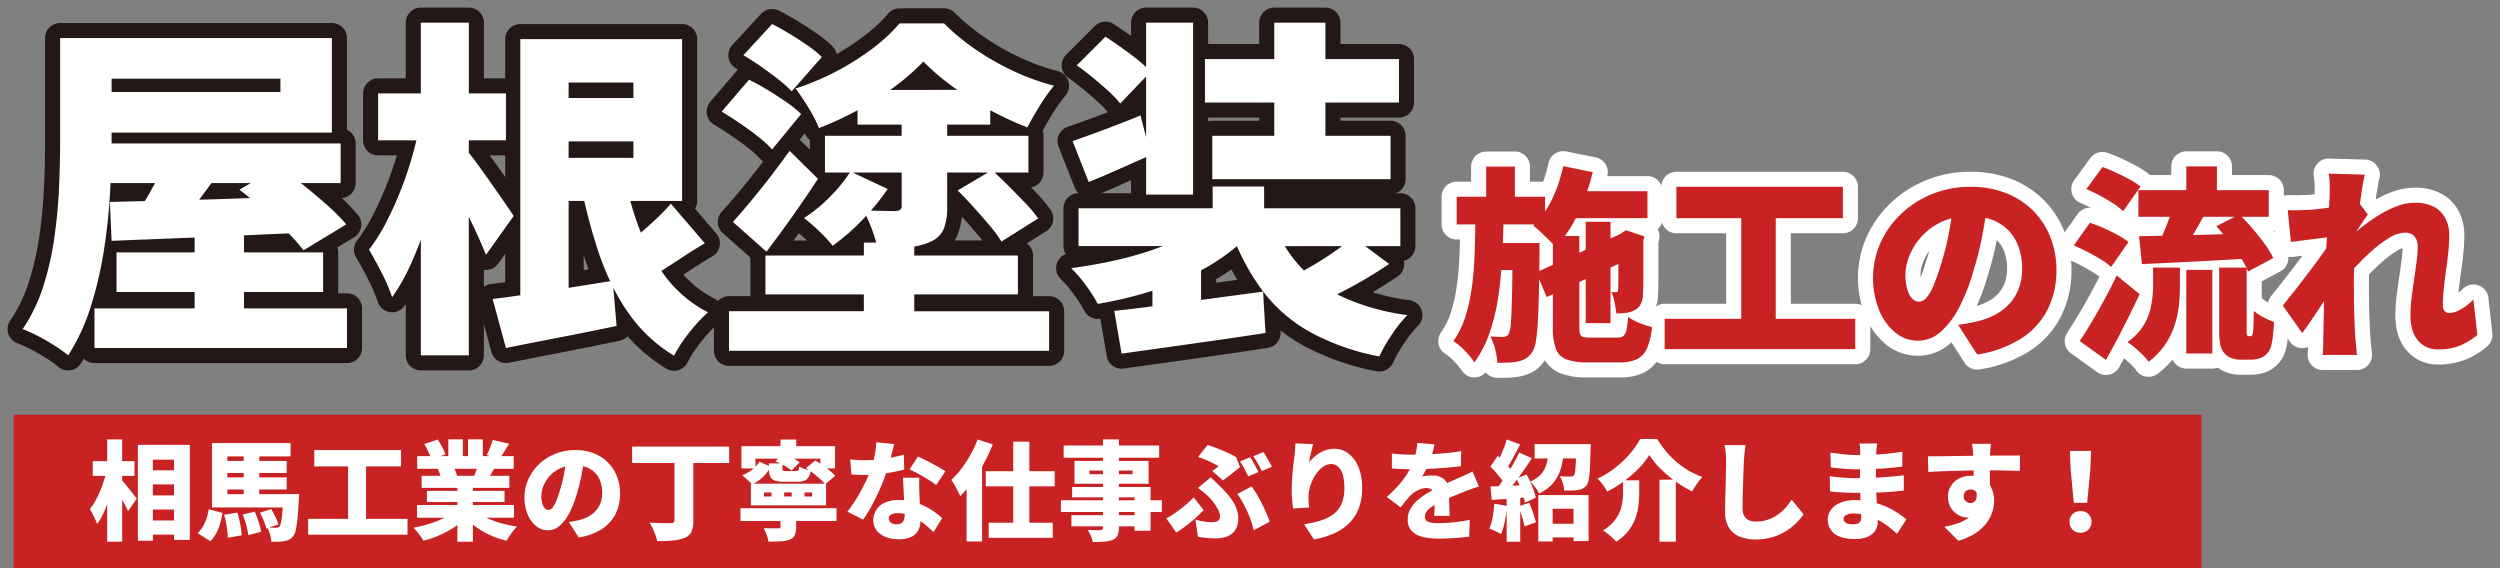 <?xml version="1.0" encoding="UTF-8"?> <svg xmlns="http://www.w3.org/2000/svg" xmlns:xlink="http://www.w3.org/1999/xlink" id="グループ_526" data-name="グループ 526" width="829.687" height="188.604" viewBox="0 0 829.687 188.604"><rect x="0" y="0" width="829.687" height="188.604" fill="#808080" stroke="none"/><defs><clipPath id="clip-path"><rect id="長方形_417" data-name="長方形 417" width="829.687" height="188.604" fill="none"></rect></clipPath></defs><rect id="長方形_414" data-name="長方形 414" width="726.144" height="50.949" transform="translate(4.5 137.655)" fill="#c82222"></rect><g id="グループ_525" data-name="グループ 525"><g id="グループ_524" data-name="グループ 524" clip-path="url(#clip-path)"><path id="パス_8974" data-name="パス 8974" d="M78.452,92.66h26.266V79.528H78.452V73.866q7.44-.336,14.826-.647A58.751,58.751,0,0,1,98.21,78.83l14.181-8.6a64.1,64.1,0,0,0-6.276-6.335q-3.839-3.423-8.077-6.8c-.251-.2-.493-.387-.742-.582h13.234V43.383H34.515c0-.191,0-.394,0-.582V39.78h73.1V8.4H17.434V42.8q0,6.86-.348,14.936t-1.51,16.5a99.049,99.049,0,0,1-3.662,16.331A55.116,55.116,0,0,1,5,104.98a45.268,45.268,0,0,1,5.114,2.324q2.9,1.51,5.636,3.254a39.567,39.567,0,0,1,4.36,3.138,67.138,67.138,0,0,0,7.5-16.213,126.606,126.606,0,0,0,4.36-18.712q1.51-9.7,2.032-19c.063-1.109.113-2.18.164-3.254H48.938q-1.054,1.963-2.157,3.893c-.414.721-.824,1.411-1.235,2.085-4.176.1-8.07.2-11.607.3l.581,12.9q8.368-.348,18.828-.755c2.849-.11,5.765-.229,8.717-.354v4.945H36.148V92.66H62.064v5.463H28.826v13.134h83.8V98.123H78.452ZM90.539,26.3H34.52V21.88H90.539ZM80.722,56.515l-3.781,2.208c1.152.873,2.326,1.8,3.517,2.78-1.811.06-3.617.12-5.435.184q-5.86.205-11.44.364,2.029-2.728,4.06-5.536Z" transform="translate(2.522 4.237)" fill="none" stroke="#231815" stroke-linecap="round" stroke-linejoin="round" stroke-width="10"></path><path id="パス_8975" data-name="パス 8975" d="M126.556,64.913q-2.033-2.963-4.533-6.508t-4.707-6.567c-1.184-1.623-2.106-2.822-2.789-3.641V44.051h12.32V28.476h-12.32V5H98.606V28.476H84.425V44.051h12.7c-.495,2.057-1.035,4.142-1.658,6.276Q93.838,55.9,91.631,61.369T86.867,71.713a56.887,56.887,0,0,1-5.463,8.6q1.859,3.139,4.185,7.671a55.965,55.965,0,0,1,3.486,8.134,64.571,64.571,0,0,0,6.1-10.749c1.208-2.639,2.345-5.426,3.429-8.332v38.373h15.921V69.464c.993,2,1.951,3.991,2.848,5.967q1.683,3.723,2.848,6.625l9.182-12.9Q128.59,67.879,126.556,64.913Z" transform="translate(41.062 2.523)" fill="none" stroke="#231815" stroke-linecap="round" stroke-linejoin="round" stroke-width="10"></path><path id="パス_8976" data-name="パス 8976" d="M166.785,88.418c-.737-.919-1.429-1.884-2.114-2.857,2.156-1.371,4.384-2.813,6.7-4.349q3.778-2.5,7.73-4.823L167.833,63.257a76.46,76.46,0,0,1-5.578,5.694c-1.444,1.34-2.911,2.633-4.388,3.9-.009-.024-.021-.045-.03-.069a105.293,105.293,0,0,1-3.475-10.459h17.19V8.631H117.856V93.652c-3.331.477-6.4.885-9.182,1.217l4.417,16.27q8.133-1.629,17.724-3.486t19-3.836l-1.079-12.655a69.692,69.692,0,0,0,5.2,8.646A50.189,50.189,0,0,0,168.878,113.7a40.059,40.059,0,0,1,3.08-5.055,59.332,59.332,0,0,1,4.125-5.231,46.274,46.274,0,0,1,4.068-4.125A40.968,40.968,0,0,1,166.785,88.418Zm-32.891-45.85h21.5V48.03h-21.5Zm21.5-14.411h-21.5V23.043h21.5Zm-21.5,63.014V62.327h5.195A174.9,174.9,0,0,0,144.18,80.4a84,84,0,0,0,3.51,8.563Q140.753,90.078,133.894,91.171Z" transform="translate(54.818 4.354)" fill="none" stroke="#231815" stroke-linecap="round" stroke-linejoin="round" stroke-width="10"></path><path id="パス_8977" data-name="パス 8977" d="M171.46,36.594a35.1,35.1,0,0,1,4.476,4.127l9.646-11.739A35.851,35.851,0,0,0,180.7,25.03q-3.024-2.09-6.275-4.068t-6.161-3.37L159.2,28.168q2.9,1.744,6.159,3.952T171.46,36.594Z" transform="translate(80.304 8.874)" fill="none" stroke="#231815" stroke-linecap="round" stroke-linejoin="round" stroke-width="10"></path><path id="パス_8978" data-name="パス 8978" d="M175.668,23.731a39.219,39.219,0,0,1,4.358,3.893l10-11.39a33.692,33.692,0,0,0-4.592-3.719q-2.846-1.975-5.985-3.893t-5.927-3.313l-9.531,10.344q2.791,1.629,5.87,3.778T175.668,23.731Z" transform="translate(82.72 2.678)" fill="none" stroke="#231815" stroke-linecap="round" stroke-linejoin="round" stroke-width="10"></path><path id="パス_8979" data-name="パス 8979" d="M167.424,50.243q-3.2,3.834-5.753,6.624l11.157,9.88q4.416-5.809,8.775-11.971t8.309-12.2l-9.415-9.3q-3.137,4.419-6.508,8.775T167.424,50.243Z" transform="translate(81.551 16.785)" fill="none" stroke="#231815" stroke-linecap="round" stroke-linejoin="round" stroke-width="10"></path><path id="パス_8980" data-name="パス 8980" d="M247.523,38.743V33.978a105.436,105.436,0,0,0,12.32,5.694q1.744-3.369,4.125-7.206a58.75,58.75,0,0,1,4.707-6.624,77.329,77.329,0,0,1-13.248-4.765,89.2,89.2,0,0,1-12.437-7.032A73.448,73.448,0,0,1,232.18,5.155h-14.76a54.646,54.646,0,0,1-9.007,8.368,85.407,85.407,0,0,1-12.088,7.612A85.786,85.786,0,0,1,182.9,26.772a70.016,70.016,0,0,1,4.3,6.392,47.189,47.189,0,0,1,3.486,6.74,110.668,110.668,0,0,0,12.785-5.917v4.755h14.646v3.72H192.665v12.2h8.249a50.56,50.56,0,0,1-6.564,8.019,49.073,49.073,0,0,1-8.658,7.09,57.048,57.048,0,0,1,5.114,4.415,46.54,46.54,0,0,1,4.417,4.765,70.735,70.735,0,0,0,9.646-8.366c.51-.522.993-1.055,1.483-1.584.618,1.294,1.228,2.723,1.828,4.315a47.067,47.067,0,0,1,1.479,4.59h-4.094v4.3H172.908v12.9h32.658v5.58H160.821v13.132H267.047V100.691H222.3v-5.58h34.4v-12.9H222.3v-3a19.657,19.657,0,0,0,5.231-1.528,8.294,8.294,0,0,0,4.531-4.242,19.633,19.633,0,0,0,1.163-7.5V54.666h13.5l-10.015,5.926q2.557,2.559,5.347,5.637t5.288,6.045a42.005,42.005,0,0,1,3.893,5.288l12.2-7.671a44.539,44.539,0,0,0-4.3-5.114q-2.674-2.789-5.578-5.7c-1.619-1.617-3.137-3.068-4.591-4.415h11.217v-12.2H233.228v-3.72Zm-29.4,26.964a1.5,1.5,0,0,1-.466,1.277,3.116,3.116,0,0,1-1.51.466c-.7,0-2.148-.02-4.358-.059-1.336-.024-2.625-.056-3.89-.093a75.476,75.476,0,0,0,5.577-7.17l-11.583-5.463h16.231ZM215.91,26.074a73.829,73.829,0,0,0,9.415-8.25,77.448,77.448,0,0,0,9.878,8.425c.46.337.936.657,1.4.987H214.3C214.836,26.85,215.384,26.468,215.91,26.074Z" transform="translate(81.122 2.6)" fill="none" stroke="#231815" stroke-linecap="round" stroke-linejoin="round" stroke-width="10"></path><path id="パス_8981" data-name="パス 8981" d="M288.822,42.54H268.25V56.951h59.157V42.54H305.79V31.5H330.2V17.087H305.79V5H288.822V17.087H265.808V31.5h23.013Z" transform="translate(134.081 2.522)" fill="none" stroke="#231815" stroke-linecap="round" stroke-linejoin="round" stroke-width="10"></path><path id="パス_8982" data-name="パス 8982" d="M259.155,35.8q-6.276,2.559-12.2,4.766t-10.343,3.719l5.345,13.6q4.881-1.975,10.227-4.36c3.033-1.351,5.967-2.652,8.832-3.921V62.066h15.575V5H261.013V19.746a56.594,56.594,0,0,0-5.345-4.4q-4.419-3.252-8.136-5.694L238,19.179q2.555,1.744,5.288,4.009t5.231,4.533a30.8,30.8,0,0,1,3.893,4.127l8.6-8.995V43.041Z" transform="translate(119.351 2.522)" fill="none" stroke="#231815" stroke-linecap="round" stroke-linejoin="round" stroke-width="10"></path><path id="パス_8983" data-name="パス 8983" d="M326.836,78q-1.162-.535-2.27-1.11c.584-.29,1.145-.558,1.747-.864q3.895-1.977,7.9-4.36t7.612-4.823l-7.955-5.926h11.674V48.361h-45.21V41.155H283.253v7.206H238.738V60.914h27.951c-1.279.5-2.585.988-3.951,1.452a114.485,114.485,0,0,1-12.726,3.487q-6.741,1.453-13.714,2.382a42.708,42.708,0,0,1,4.882,5.7,49.39,49.39,0,0,1,3.951,6.159,134.394,134.394,0,0,0,14.646-3.311q1.765-.505,3.486-1.059v5.187c-4.667.591-8.908,1.1-12.669,1.509l2.442,14.179q6.625-.934,14.528-2.035t16.445-2.324q8.541-1.221,16.794-2.5l-.814-13.713q-8.832,1.16-17.781,2.382l-2.791.378V68.961q2.965-1.6,5.7-3.4a65.284,65.284,0,0,0,6.192-4.641A74.033,74.033,0,0,0,299.64,75.5a50.644,50.644,0,0,0,15.748,13.829,78.112,78.112,0,0,0,23.186,8.2,48.855,48.855,0,0,1,4.127-7.206,43.564,43.564,0,0,1,5.171-6.51A75.9,75.9,0,0,1,326.836,78ZM323.7,62.715q-3.6,2.5-7.438,4.765c-.928.549-1.811,1.037-2.7,1.529-.468-.462-.927-.931-1.368-1.413a41.787,41.787,0,0,1-4.98-6.681h19C325.414,61.5,324.584,62.1,323.7,62.715Z" transform="translate(119.195 20.76)" fill="none" stroke="#231815" stroke-linecap="round" stroke-linejoin="round" stroke-width="10"></path><path id="パス_8984" data-name="パス 8984" d="M78.452,92.66h26.266V79.528H78.452V73.866q7.44-.336,14.826-.647A58.751,58.751,0,0,1,98.21,78.83l14.181-8.6a64.1,64.1,0,0,0-6.276-6.335q-3.839-3.423-8.077-6.8c-.251-.2-.493-.387-.742-.582h13.234V43.383H34.515c0-.191,0-.394,0-.582V39.78h73.1V8.4H17.434V42.8q0,6.86-.348,14.936t-1.51,16.5a99.049,99.049,0,0,1-3.662,16.331A55.116,55.116,0,0,1,5,104.98a45.268,45.268,0,0,1,5.114,2.324q2.9,1.51,5.636,3.254a39.567,39.567,0,0,1,4.36,3.138,67.138,67.138,0,0,0,7.5-16.213,126.606,126.606,0,0,0,4.36-18.712q1.51-9.7,2.032-19c.063-1.109.113-2.18.164-3.254H48.938q-1.054,1.963-2.157,3.893c-.414.721-.824,1.411-1.235,2.085-4.176.1-8.07.2-11.607.3l.581,12.9q8.368-.348,18.828-.755c2.849-.11,5.765-.229,8.717-.354v4.945H36.148V92.66H62.064v5.463H28.826v13.134h83.8V98.123H78.452ZM90.539,26.3H34.52V21.88H90.539ZM80.722,56.515l-3.781,2.208c1.152.873,2.326,1.8,3.517,2.78-1.811.06-3.617.12-5.435.184q-5.86.205-11.44.364,2.029-2.728,4.06-5.536Z" transform="translate(2.522 4.237)" fill="#fff"></path><path id="パス_8985" data-name="パス 8985" d="M126.556,64.913q-2.033-2.963-4.533-6.508t-4.707-6.567c-1.184-1.623-2.106-2.822-2.789-3.641V44.051h12.32V28.476h-12.32V5H98.606V28.476H84.425V44.051h12.7c-.495,2.057-1.035,4.142-1.658,6.276Q93.838,55.9,91.631,61.369T86.867,71.713a56.887,56.887,0,0,1-5.463,8.6q1.859,3.139,4.185,7.671a55.965,55.965,0,0,1,3.486,8.134,64.571,64.571,0,0,0,6.1-10.749c1.208-2.639,2.345-5.426,3.429-8.332v38.373h15.921V69.464c.993,2,1.951,3.991,2.848,5.967q1.683,3.723,2.848,6.625l9.182-12.9q-.815-1.275-2.848-4.241" transform="translate(41.062 2.523)" fill="#fff"></path><path id="パス_8986" data-name="パス 8986" d="M166.785,88.418c-.737-.919-1.429-1.884-2.114-2.857,2.156-1.371,4.384-2.813,6.7-4.349q3.778-2.5,7.73-4.823L167.833,63.257a76.46,76.46,0,0,1-5.578,5.694c-1.444,1.34-2.911,2.633-4.388,3.9-.009-.024-.021-.045-.03-.069a105.293,105.293,0,0,1-3.475-10.459h17.19V8.631H117.856V93.652c-3.331.477-6.4.885-9.182,1.217l4.417,16.27q8.133-1.629,17.724-3.486t19-3.836l-1.079-12.655a69.692,69.692,0,0,0,5.2,8.646A50.189,50.189,0,0,0,168.878,113.7a40.059,40.059,0,0,1,3.08-5.055,59.332,59.332,0,0,1,4.125-5.231,46.274,46.274,0,0,1,4.068-4.125,40.968,40.968,0,0,1-13.365-10.866m-32.891-45.85h21.5V48.03h-21.5Zm21.5-14.411h-21.5V23.043h21.5Zm-21.5,63.014V62.327h5.195A174.9,174.9,0,0,0,144.18,80.4a84,84,0,0,0,3.51,8.563q-6.937,1.117-13.8,2.21" transform="translate(54.818 4.354)" fill="#fff"></path><path id="パス_8987" data-name="パス 8987" d="M171.46,36.594a35.1,35.1,0,0,1,4.476,4.127l9.646-11.739A35.851,35.851,0,0,0,180.7,25.03q-3.024-2.09-6.275-4.068t-6.161-3.37L159.2,28.168q2.9,1.744,6.159,3.952t6.1,4.474" transform="translate(80.304 8.874)" fill="#fff"></path><path id="パス_8988" data-name="パス 8988" d="M175.668,23.731a39.219,39.219,0,0,1,4.358,3.893l10-11.39a33.692,33.692,0,0,0-4.592-3.719q-2.846-1.975-5.985-3.893t-5.927-3.313l-9.531,10.344q2.791,1.629,5.87,3.778t5.81,4.3" transform="translate(82.72 2.678)" fill="#fff"></path><path id="パス_8989" data-name="パス 8989" d="M167.424,50.243q-3.2,3.834-5.753,6.624l11.157,9.88q4.416-5.809,8.775-11.971t8.309-12.2l-9.415-9.3q-3.137,4.419-6.508,8.775t-6.565,8.193" transform="translate(81.551 16.785)" fill="#fff"></path><path id="パス_8990" data-name="パス 8990" d="M247.523,38.743V33.978a105.436,105.436,0,0,0,12.32,5.694q1.744-3.369,4.125-7.206a58.75,58.75,0,0,1,4.707-6.624,77.329,77.329,0,0,1-13.248-4.765,89.2,89.2,0,0,1-12.437-7.032A73.448,73.448,0,0,1,232.18,5.155h-14.76a54.646,54.646,0,0,1-9.007,8.368,85.407,85.407,0,0,1-12.088,7.612A85.786,85.786,0,0,1,182.9,26.772a70.016,70.016,0,0,1,4.3,6.392,47.189,47.189,0,0,1,3.486,6.74,110.668,110.668,0,0,0,12.785-5.917v4.755h14.646v3.72H192.665v12.2h8.249a50.56,50.56,0,0,1-6.564,8.019,49.073,49.073,0,0,1-8.658,7.09,57.048,57.048,0,0,1,5.114,4.415,46.54,46.54,0,0,1,4.417,4.765,70.735,70.735,0,0,0,9.646-8.366c.51-.522.993-1.055,1.483-1.584.618,1.294,1.228,2.723,1.828,4.315a47.067,47.067,0,0,1,1.479,4.59h-4.094v4.3H172.908v12.9h32.658v5.58H160.821v13.132H267.047V100.691H222.3v-5.58h34.4v-12.9H222.3v-3a19.657,19.657,0,0,0,5.231-1.528,8.294,8.294,0,0,0,4.531-4.242,19.633,19.633,0,0,0,1.163-7.5V54.666h13.5l-10.015,5.926q2.557,2.559,5.347,5.637t5.288,6.045a42.005,42.005,0,0,1,3.893,5.288l12.2-7.671a44.539,44.539,0,0,0-4.3-5.114q-2.674-2.789-5.578-5.7c-1.619-1.617-3.137-3.068-4.591-4.415h11.217v-12.2H233.228v-3.72Zm-29.4,26.964a1.5,1.5,0,0,1-.466,1.277,3.116,3.116,0,0,1-1.51.466c-.7,0-2.148-.02-4.358-.059-1.336-.024-2.625-.056-3.89-.093a75.476,75.476,0,0,0,5.577-7.17l-11.583-5.463h16.231ZM215.91,26.074a73.829,73.829,0,0,0,9.415-8.25,77.448,77.448,0,0,0,9.878,8.425c.46.337.936.657,1.4.987H214.3c.539-.385,1.086-.767,1.613-1.161" transform="translate(81.122 2.6)" fill="#fff"></path><path id="パス_8991" data-name="パス 8991" d="M288.822,42.54H268.25V56.951h59.157V42.54H305.79V31.5H330.2V17.087H305.79V5H288.822V17.087H265.808V31.5h23.013Z" transform="translate(134.081 2.522)" fill="#fff"></path><path id="パス_8992" data-name="パス 8992" d="M259.155,35.8q-6.276,2.559-12.2,4.766t-10.343,3.719l5.345,13.6q4.881-1.975,10.227-4.36c3.033-1.351,5.967-2.652,8.832-3.921V62.066h15.575V5H261.013V19.746a56.594,56.594,0,0,0-5.345-4.4q-4.419-3.252-8.136-5.694L238,19.179q2.555,1.744,5.288,4.009t5.231,4.533a30.8,30.8,0,0,1,3.893,4.127l8.6-8.995V43.041Z" transform="translate(119.351 2.522)" fill="#fff"></path><path id="パス_8993" data-name="パス 8993" d="M326.836,78q-1.162-.535-2.27-1.11c.584-.29,1.145-.558,1.747-.864q3.895-1.977,7.9-4.36t7.612-4.823l-7.955-5.926h11.674V48.361h-45.21V41.155H283.253v7.206H238.738V60.914h27.951c-1.279.5-2.585.988-3.951,1.452a114.485,114.485,0,0,1-12.726,3.487q-6.741,1.453-13.714,2.382a42.708,42.708,0,0,1,4.882,5.7,49.39,49.39,0,0,1,3.951,6.159,134.394,134.394,0,0,0,14.646-3.311q1.765-.505,3.486-1.059v5.187c-4.667.591-8.908,1.1-12.669,1.509l2.442,14.179q6.625-.934,14.528-2.035t16.445-2.324q8.541-1.221,16.794-2.5l-.814-13.713q-8.832,1.16-17.781,2.382l-2.791.378V68.961q2.965-1.6,5.7-3.4a65.284,65.284,0,0,0,6.192-4.641A74.033,74.033,0,0,0,299.64,75.5a50.644,50.644,0,0,0,15.748,13.829,78.112,78.112,0,0,0,23.186,8.2,48.855,48.855,0,0,1,4.127-7.206,43.564,43.564,0,0,1,5.171-6.51A75.9,75.9,0,0,1,326.836,78M323.7,62.715q-3.6,2.5-7.438,4.765c-.928.549-1.811,1.037-2.7,1.529-.468-.462-.927-.931-1.368-1.413a41.787,41.787,0,0,1-4.98-6.681h19c-.8.588-1.632,1.185-2.518,1.8" transform="translate(119.195 20.76)" fill="#fff"></path><path id="パス_8994" data-name="パス 8994" d="M378.594,86.7a30.306,30.306,0,0,1-.548,4.351,3.366,3.366,0,0,1-1.029,1.987,3.268,3.268,0,0,1-1.987.515h-8.978q-2.4,0-3.016-.548t-.617-2.81V75.1l2.124-.984V88.751h8.226V70.305l2.606-1.207v3.785q0,2.157-.036,3.323c-.024.779-.033,1.258-.033,1.44a1.178,1.178,0,0,1-.241.651.7.7,0,0,1-.513.172h-.721a5.071,5.071,0,0,1-.856-.069,13.446,13.446,0,0,1,1.131,3.394,30.7,30.7,0,0,1,.582,3.734,28.861,28.861,0,0,0,3.049-.17,8,8,0,0,0,2.913-.856,4.92,4.92,0,0,0,2.124-2.023,7.36,7.36,0,0,0,.755-3.256c.045-.548.08-1.337.1-2.363s.033-2.3.033-3.806V61.265l.343-1.3-6.1-2.055-1.507.96-.536.349-3.1,1.417V55.1h-8.226v9.3l-2.124.972V59.826h-4.79a43.107,43.107,0,0,0,3.615-5.894h23.794V44.953H365.024c.7-2.06,1.327-4.155,1.85-6.307l-9.8-1.987a49.038,49.038,0,0,1-3.77,11.1,32.958,32.958,0,0,1-2.263,3.951V46.8H341.033V36.8h-9.527V46.8h-9.8v9.185h6.183c-.047,2.943-.1,5.855-.185,8.7q-.171,5.962-.858,11.378a61.347,61.347,0,0,1-2.124,10.144,29.326,29.326,0,0,1-4.113,8.5,21.048,21.048,0,0,1,3.838,3.221,26.7,26.7,0,0,1,3.155,3.839,37.709,37.709,0,0,0,5.1-10.007,69.079,69.079,0,0,0,2.845-11.894c.427-2.815.728-5.75.97-8.738h3.695q-.057,5.123-.14,8.738-.14,5.93-.378,8.774a9.8,9.8,0,0,1-.721,3.6,2.135,2.135,0,0,1-.856.891,2.524,2.524,0,0,1-1.062.206q-.686,0-1.783-.035c-.731-.024-1.532-.08-2.4-.172a19.418,19.418,0,0,1,1.61,4.285,20.791,20.791,0,0,1,.719,4.489q2.126,0,3.907-.069a14.375,14.375,0,0,0,3.086-.411,8.421,8.421,0,0,0,2.6-1.029,7.311,7.311,0,0,0,2.124-2.261,9.275,9.275,0,0,0,1.029-3.119,50.523,50.523,0,0,0,.651-5.93q.239-3.769.378-9.491c.039-1.668.074-3.514.105-5.484l2.5,6,2.055-.952V90.191a20.354,20.354,0,0,0,.96,6.991,6.005,6.005,0,0,0,3.427,3.564,18.552,18.552,0,0,0,6.923,1.029h10.9a13.055,13.055,0,0,0,5.724-1.064A7.138,7.138,0,0,0,384.9,97.08a23.644,23.644,0,0,0,1.643-7.026,26.126,26.126,0,0,1-4.181-1.371A19.17,19.17,0,0,1,378.594,86.7ZM349.128,71.447c.023-1.789.045-3.65.062-5.658V62.156H337.037q.122-3.058.2-6.168h10.295c-.137.131-.262.283-.4.411a29.158,29.158,0,0,1,2.5,2.159q1.4,1.336,2.776,2.673c.465.454.874.874,1.234,1.262v6.889Z" transform="translate(161.723 18.492)" fill="none" stroke="#fff" stroke-linecap="round" stroke-linejoin="round" stroke-width="10"></path><path id="パス_8995" data-name="パス 8995" d="M404.092,51.634H426.37V41.214H371.122v10.42h21.524V85.012H367.215V95.09h63.266V85.012H404.092Z" transform="translate(185.233 20.789)" fill="none" stroke="#fff" stroke-linecap="round" stroke-linejoin="round" stroke-width="10"></path><path id="パス_8996" data-name="パス 8996" d="M466.341,49.166a26.086,26.086,0,0,0-8.978-5.861,31.709,31.709,0,0,0-11.823-2.091,33.525,33.525,0,0,0-12.75,2.4,32.514,32.514,0,0,0-10.281,6.58,30.7,30.7,0,0,0-6.856,9.631,28.94,28.94,0,0,0-.514,22.138,18.645,18.645,0,0,0,5.347,7.54,11.75,11.75,0,0,0,7.643,2.777,11.248,11.248,0,0,0,7.438-2.879,27.07,27.07,0,0,0,6.135-8.019,62.547,62.547,0,0,0,4.728-12,110.347,110.347,0,0,0,3.086-12.338q.528-2.846.978-5.529a17.426,17.426,0,0,1,2.243.662,14.7,14.7,0,0,1,5.449,3.565,15.207,15.207,0,0,1,3.358,5.551,21.594,21.594,0,0,1,1.131,7.2,18.1,18.1,0,0,1-1.028,6.2,15.668,15.668,0,0,1-2.947,5.038,17.36,17.36,0,0,1-4.593,3.7,23.911,23.911,0,0,1-5.962,2.332q-1.51.343-3.016.65t-3.7.582l6.308,9.872a37.8,37.8,0,0,0,14.734-5.383,24.754,24.754,0,0,0,8.706-9.663,28.779,28.779,0,0,0,2.88-12.989,29.335,29.335,0,0,0-1.989-10.865A25.855,25.855,0,0,0,466.341,49.166ZM435.668,67.192q-1.232,3.976-2.363,6.683a15.154,15.154,0,0,1-2.33,4.078,3.424,3.424,0,0,1-2.571,1.371,3.031,3.031,0,0,1-2.228-1.028,7.5,7.5,0,0,1-1.611-3.049,17.26,17.26,0,0,1-.617-4.969,16.973,16.973,0,0,1,1.337-6.239,21.31,21.31,0,0,1,4.011-6.34,20.635,20.635,0,0,1,6.681-4.867,18.752,18.752,0,0,1,3.2-1.115c-.244,1.638-.512,3.286-.835,4.954A89.229,89.229,0,0,1,435.668,67.192Z" transform="translate(208.422 20.789)" fill="none" stroke="#fff" stroke-linecap="round" stroke-linejoin="round" stroke-width="10"></path><path id="パス_8997" data-name="パス 8997" d="M469.161,48.939a20.487,20.487,0,0,1,3.292,2.57l5.757-8.156a21.6,21.6,0,0,0-3.564-2.365q-2.2-1.2-4.56-2.3T465.6,36.84l-5.347,7.334q2.126.894,4.491,2.16T469.161,48.939Z" transform="translate(232.162 18.583)" fill="none" stroke="#fff" stroke-linecap="round" stroke-linejoin="round" stroke-width="10"></path><path id="パス_8998" data-name="パス 8998" d="M478.67,67l-7.608-6.237q-1.92,4.044-4.113,8.086t-4.318,7.578q-2.126,3.529-3.839,6.134l8.7,6.237q1.988-3.5,3.872-7.095t3.737-7.334Q476.956,70.629,478.67,67Z" transform="translate(231.427 30.649)" fill="none" stroke="#fff" stroke-linecap="round" stroke-linejoin="round" stroke-width="10"></path><rect id="長方形_415" data-name="長方形 415" width="8.637" height="27.76" transform="translate(725.588 89.559)" fill="none" stroke="#fff" stroke-linecap="round" stroke-linejoin="round" stroke-width="10"></rect><path id="パス_8999" data-name="パス 8999" d="M510.047,84.685q-.068,2.193-.1,3.872t-.1,2.5c-.135,1.053-.272,1.623-.411,1.715a.443.443,0,0,1-.239.206.856.856,0,0,1-.308.068h-.618a.449.449,0,0,1-.274-.1.648.648,0,0,1-.206-.239,6.183,6.183,0,0,1-.137-1.783V70.474q.269.575.481,1.119l8.362-4.456a29.135,29.135,0,0,0-2.88-4.73q-1.85-2.534-4.042-5.106c-1.194-1.4-2.369-2.672-3.532-3.872h8.945V44.588h-17.2V36.7H487.634v7.885h-15.9v8.842h10.4c-.053.15-.092.292-.147.444q-.857,2.365-1.816,4.629c-.182.427-.364.82-.546,1.226q-4.227.09-7.68.144l.96,9.252q4.728-.205,10.42-.48t11.856-.615q5.418-.3,10.775-.6a28.254,28.254,0,0,1,1.608,2.864h-9.024v20.63a22.171,22.171,0,0,0,.445,5.314,6.211,6.211,0,0,0,1.405,2.639,5.684,5.684,0,0,0,2.365,1.507,8.388,8.388,0,0,0,2.707.48h3.7a9.389,9.389,0,0,0,2.124-.275,6.24,6.24,0,0,0,1.92-.754,5.78,5.78,0,0,0,2.535-3.358,22.5,22.5,0,0,0,.617-3.495q.275-2.331.345-4.662a22.775,22.775,0,0,1-3.564-1.577A16.333,16.333,0,0,1,510.047,84.685ZM494.693,59.358l-4.853.125q.65-1.124,1.324-2.318c.7-1.237,1.384-2.485,2.07-3.735h10.427l-6.088,3.152c.776.827,1.55,1.709,2.32,2.625C498.156,59.256,496.435,59.312,494.693,59.358Z" transform="translate(237.954 18.514)" fill="none" stroke="#fff" stroke-linecap="round" stroke-linejoin="round" stroke-width="10"></path><path id="パス_9000" data-name="パス 9000" d="M477.816,65.128a37.289,37.289,0,0,1-.549,6.1,20.316,20.316,0,0,1-2.33,6.511,19.2,19.2,0,0,1-5.619,6.031,21.38,21.38,0,0,1,2.466,1.85q1.372,1.167,2.606,2.4a15.331,15.331,0,0,1,1.918,2.263,24.356,24.356,0,0,0,5.553-5.757,25.616,25.616,0,0,0,3.119-6.41,33.01,33.01,0,0,0,1.405-6.546,57.731,57.731,0,0,0,.343-6.1V59.028h-8.911Z" transform="translate(236.736 29.775)" fill="none" stroke="#fff" stroke-linecap="round" stroke-linejoin="round" stroke-width="10"></path><path id="パス_9001" data-name="パス 9001" d="M466.519,61.343a20.753,20.753,0,0,1,3.358,2.467l5.759-8.294a23.885,23.885,0,0,0-3.668-2.365q-2.227-1.2-4.626-2.261a46.352,46.352,0,0,0-4.525-1.748l-5.347,7.539q2.193.894,4.56,2.124T466.519,61.343Z" transform="translate(230.76 24.789)" fill="none" stroke="#fff" stroke-linecap="round" stroke-linejoin="round" stroke-width="10"></path><path id="パス_9002" data-name="パス 9002" d="M566.844,80.111a18.735,18.735,0,0,1-4.284,3.29,8.164,8.164,0,0,1-3.734,1.164,1.963,1.963,0,0,1-1.542-.651,2.516,2.516,0,0,1-.584-1.748,55.908,55.908,0,0,1,.308-5.688q.309-3.015.755-6.066t.754-6.066a55.926,55.926,0,0,0,.308-5.69,12.026,12.026,0,0,0-1.2-5.381,8.984,8.984,0,0,0-3.734-3.872,13.093,13.093,0,0,0-6.513-1.438,16.757,16.757,0,0,0-5.792,1.1,33.479,33.479,0,0,0-5.894,2.879,56.849,56.849,0,0,0-5.484,3.8c-.739.581-1.426,1.145-2.1,1.7,0-.041.008-.078.012-.119.185-.278.369-.552.576-.867q.855-1.3,1.712-2.571t1.407-2.02l-2.645-3.508q.363-2.7.725-4.957.479-2.983.891-4.763L518.8,38.3a17.385,17.385,0,0,1,.341,3.394v3.323q0,.688-.1,2.5c-.036.624-.078,1.315-.126,2.06-.919.128-1.849.271-2.753.375q-2.365.273-4.146.412-2.128.068-3.633.1t-3.153-.036l1.029,10.557,3.426-.445q1.85-.239,3.736-.48t3.6-.445c.43-.051.821-.1,1.214-.141-.075,1.088-.155,2.18-.221,3.26-.009.144-.016.274-.026.415-.385.549-.779,1.109-1.208,1.709q-1.543,2.16-3.29,4.491t-3.529,4.659q-1.783,2.333-3.429,4.387t-2.947,3.7l6.443,9.117q1.234-1.647,2.845-4.011t3.325-4.935c.367-.552.722-1.08,1.08-1.614-.041,2.016-.081,3.94-.12,5.726q-.072,3.053-.137,6.41,0,.821-.036,2.57t-.17,3.119h11.378q-.138-1.3-.308-3.153c-.116-1.234-.194-2.147-.241-2.741q-.2-3.29-.309-6.547t-.135-6.305q-.036-3.051-.036-5.655c0-1.389.032-2.831.083-4.307a75.645,75.645,0,0,1,5.572-5.562,40.063,40.063,0,0,1,6-4.524,10.556,10.556,0,0,1,5.347-1.783,3.974,3.974,0,0,1,3.084,1.2,4.966,4.966,0,0,1,1.1,3.462,37.8,37.8,0,0,1-.378,5.038q-.377,2.776-.823,5.827t-.823,6.1a47.316,47.316,0,0,0-.376,5.792q0,5.416,2.5,8.363a8.249,8.249,0,0,0,6.613,2.946,18.6,18.6,0,0,0,7.745-1.438,21.762,21.762,0,0,0,5.347-3.359Z" transform="translate(254.018 19.319)" fill="none" stroke="#fff" stroke-linecap="round" stroke-linejoin="round" stroke-width="10"></path><path id="パス_9003" data-name="パス 9003" d="M378.594,86.7a30.306,30.306,0,0,1-.548,4.351,3.366,3.366,0,0,1-1.029,1.987,3.268,3.268,0,0,1-1.987.515h-8.978q-2.4,0-3.016-.548t-.617-2.81V75.1l2.124-.984V88.751h8.226V70.305l2.606-1.207v3.785q0,2.157-.036,3.323c-.024.779-.033,1.258-.033,1.44a1.178,1.178,0,0,1-.241.651.7.7,0,0,1-.513.172h-.721a5.071,5.071,0,0,1-.856-.069,13.446,13.446,0,0,1,1.131,3.394,30.7,30.7,0,0,1,.582,3.734,28.861,28.861,0,0,0,3.049-.17,8,8,0,0,0,2.913-.856,4.92,4.92,0,0,0,2.124-2.023,7.36,7.36,0,0,0,.755-3.256c.045-.548.08-1.337.1-2.363s.033-2.3.033-3.806V61.265l.343-1.3-6.1-2.055-1.507.96-.536.349-3.1,1.417V55.1h-8.226v9.3l-2.124.972V59.826h-4.79a43.107,43.107,0,0,0,3.615-5.894h23.794V44.953H365.024c.7-2.06,1.327-4.155,1.85-6.307l-9.8-1.987a49.038,49.038,0,0,1-3.77,11.1,32.958,32.958,0,0,1-2.263,3.951V46.8H341.033V36.8h-9.527V46.8h-9.8v9.185h6.183c-.047,2.943-.1,5.855-.185,8.7q-.171,5.962-.858,11.378a61.347,61.347,0,0,1-2.124,10.144,29.326,29.326,0,0,1-4.113,8.5,21.048,21.048,0,0,1,3.838,3.221,26.7,26.7,0,0,1,3.155,3.839,37.709,37.709,0,0,0,5.1-10.007,69.079,69.079,0,0,0,2.845-11.894c.427-2.815.728-5.75.97-8.738h3.695q-.057,5.123-.14,8.738-.14,5.93-.378,8.774a9.8,9.8,0,0,1-.721,3.6,2.135,2.135,0,0,1-.856.891,2.524,2.524,0,0,1-1.062.206q-.686,0-1.783-.035c-.731-.024-1.532-.08-2.4-.172a19.418,19.418,0,0,1,1.61,4.285,20.791,20.791,0,0,1,.719,4.489q2.126,0,3.907-.069a14.375,14.375,0,0,0,3.086-.411,8.421,8.421,0,0,0,2.6-1.029,7.311,7.311,0,0,0,2.124-2.261,9.275,9.275,0,0,0,1.029-3.119,50.523,50.523,0,0,0,.651-5.93q.239-3.769.378-9.491c.039-1.668.074-3.514.105-5.484l2.5,6,2.055-.952V90.191a20.354,20.354,0,0,0,.96,6.991,6.005,6.005,0,0,0,3.427,3.564,18.552,18.552,0,0,0,6.923,1.029h10.9a13.055,13.055,0,0,0,5.724-1.064A7.138,7.138,0,0,0,384.9,97.08a23.644,23.644,0,0,0,1.643-7.026,26.126,26.126,0,0,1-4.181-1.371,19.17,19.17,0,0,1-3.77-1.987M349.128,71.447c.023-1.789.045-3.65.062-5.658V62.156H337.037q.122-3.058.2-6.168h10.295c-.137.131-.262.283-.4.411a29.158,29.158,0,0,1,2.5,2.159q1.4,1.336,2.776,2.673c.465.454.874.874,1.234,1.262v6.889Z" transform="translate(161.723 18.492)" fill="#c82222"></path><path id="パス_9004" data-name="パス 9004" d="M404.092,51.634H426.37V41.214H371.122v10.42h21.524V85.012H367.215V95.09h63.266V85.012H404.092Z" transform="translate(185.233 20.789)" fill="#c82222"></path><path id="パス_9005" data-name="パス 9005" d="M466.341,49.166a26.086,26.086,0,0,0-8.978-5.861,31.709,31.709,0,0,0-11.823-2.091,33.525,33.525,0,0,0-12.75,2.4,32.514,32.514,0,0,0-10.281,6.58,30.7,30.7,0,0,0-6.856,9.631,28.94,28.94,0,0,0-.514,22.138,18.645,18.645,0,0,0,5.347,7.54,11.75,11.75,0,0,0,7.643,2.777,11.248,11.248,0,0,0,7.438-2.879,27.07,27.07,0,0,0,6.135-8.019,62.547,62.547,0,0,0,4.728-12,110.347,110.347,0,0,0,3.086-12.338q.528-2.846.978-5.529a17.426,17.426,0,0,1,2.243.662,14.7,14.7,0,0,1,5.449,3.565,15.207,15.207,0,0,1,3.358,5.551,21.594,21.594,0,0,1,1.131,7.2,18.1,18.1,0,0,1-1.028,6.2,15.668,15.668,0,0,1-2.947,5.038,17.36,17.36,0,0,1-4.593,3.7,23.911,23.911,0,0,1-5.962,2.332q-1.51.343-3.016.65t-3.7.582l6.308,9.872a37.8,37.8,0,0,0,14.734-5.383,24.754,24.754,0,0,0,8.706-9.663,28.779,28.779,0,0,0,2.88-12.989,29.335,29.335,0,0,0-1.989-10.865,25.855,25.855,0,0,0-5.723-8.807M435.668,67.192q-1.232,3.976-2.363,6.683a15.154,15.154,0,0,1-2.33,4.078,3.424,3.424,0,0,1-2.571,1.371,3.031,3.031,0,0,1-2.228-1.028,7.5,7.5,0,0,1-1.611-3.049,17.26,17.26,0,0,1-.617-4.969,16.973,16.973,0,0,1,1.337-6.239,21.31,21.31,0,0,1,4.011-6.34,20.635,20.635,0,0,1,6.681-4.867,18.752,18.752,0,0,1,3.2-1.115c-.244,1.638-.512,3.286-.835,4.954a89.229,89.229,0,0,1-2.673,10.52" transform="translate(208.422 20.789)" fill="#c82222"></path><path id="パス_9006" data-name="パス 9006" d="M469.161,48.939a20.487,20.487,0,0,1,3.292,2.57l5.757-8.156a21.6,21.6,0,0,0-3.564-2.365q-2.2-1.2-4.56-2.3T465.6,36.84l-5.347,7.334q2.126.894,4.491,2.16t4.42,2.6" transform="translate(232.162 18.583)" fill="#c82222"></path><path id="パス_9007" data-name="パス 9007" d="M478.67,67l-7.608-6.237q-1.92,4.044-4.113,8.086t-4.318,7.578q-2.126,3.529-3.839,6.134l8.7,6.237q1.988-3.5,3.872-7.095t3.737-7.334q1.851-3.737,3.564-7.369" transform="translate(231.427 30.649)" fill="#c82222"></path><rect id="長方形_416" data-name="長方形 416" width="8.637" height="27.76" transform="translate(725.588 89.559)" fill="#c82222"></rect><path id="パス_9008" data-name="パス 9008" d="M510.047,84.685q-.068,2.193-.1,3.872t-.1,2.5c-.135,1.053-.272,1.623-.411,1.715a.443.443,0,0,1-.239.206.856.856,0,0,1-.308.068h-.618a.449.449,0,0,1-.274-.1.648.648,0,0,1-.206-.239,6.183,6.183,0,0,1-.137-1.783V70.474q.269.575.481,1.119l8.362-4.456a29.135,29.135,0,0,0-2.88-4.73q-1.85-2.534-4.042-5.106c-1.194-1.4-2.369-2.672-3.532-3.872h8.945V44.588h-17.2V36.7H487.634v7.885h-15.9v8.842h10.4c-.053.15-.092.292-.147.444q-.857,2.365-1.816,4.629c-.182.427-.364.82-.546,1.226q-4.227.09-7.68.144l.96,9.252q4.728-.205,10.42-.48t11.856-.615q5.418-.3,10.775-.6a28.254,28.254,0,0,1,1.608,2.864h-9.024v20.63a22.171,22.171,0,0,0,.445,5.314,6.211,6.211,0,0,0,1.405,2.639,5.684,5.684,0,0,0,2.365,1.507,8.388,8.388,0,0,0,2.707.48h3.7a9.389,9.389,0,0,0,2.124-.275,6.24,6.24,0,0,0,1.92-.754,5.78,5.78,0,0,0,2.535-3.358,22.5,22.5,0,0,0,.617-3.495q.275-2.331.345-4.662a22.775,22.775,0,0,1-3.564-1.577,16.333,16.333,0,0,1-3.086-2.055M494.693,59.358l-4.853.125q.65-1.124,1.324-2.318c.7-1.237,1.384-2.485,2.07-3.735h10.427l-6.088,3.152c.776.827,1.55,1.709,2.32,2.625-1.736.05-3.457.105-5.2.152" transform="translate(237.954 18.514)" fill="#c82222"></path><path id="パス_9009" data-name="パス 9009" d="M477.816,65.128a37.289,37.289,0,0,1-.549,6.1,20.316,20.316,0,0,1-2.33,6.511,19.2,19.2,0,0,1-5.619,6.031,21.38,21.38,0,0,1,2.466,1.85q1.372,1.167,2.606,2.4a15.331,15.331,0,0,1,1.918,2.263,24.356,24.356,0,0,0,5.553-5.757,25.616,25.616,0,0,0,3.119-6.41,33.01,33.01,0,0,0,1.405-6.546,57.731,57.731,0,0,0,.343-6.1V59.028h-8.911Z" transform="translate(236.736 29.775)" fill="#c82222"></path><path id="パス_9010" data-name="パス 9010" d="M466.519,61.343a20.753,20.753,0,0,1,3.358,2.467l5.759-8.294a23.885,23.885,0,0,0-3.668-2.365q-2.227-1.2-4.626-2.261a46.352,46.352,0,0,0-4.525-1.748l-5.347,7.539q2.193.894,4.56,2.124t4.489,2.538" transform="translate(230.76 24.789)" fill="#c82222"></path><path id="パス_9011" data-name="パス 9011" d="M566.844,80.111a18.735,18.735,0,0,1-4.284,3.29,8.164,8.164,0,0,1-3.734,1.164,1.963,1.963,0,0,1-1.542-.651,2.516,2.516,0,0,1-.584-1.748,55.908,55.908,0,0,1,.308-5.688q.309-3.015.755-6.066t.754-6.066a55.926,55.926,0,0,0,.308-5.69,12.026,12.026,0,0,0-1.2-5.381,8.984,8.984,0,0,0-3.734-3.872,13.093,13.093,0,0,0-6.513-1.438,16.757,16.757,0,0,0-5.792,1.1,33.479,33.479,0,0,0-5.894,2.879,56.849,56.849,0,0,0-5.484,3.8c-.739.581-1.426,1.145-2.1,1.7,0-.041.008-.078.012-.119.185-.278.369-.552.576-.867q.855-1.3,1.712-2.571t1.407-2.02l-2.645-3.508q.363-2.7.725-4.957.479-2.983.891-4.763L518.8,38.3a17.385,17.385,0,0,1,.341,3.394v3.323q0,.688-.1,2.5c-.036.624-.078,1.315-.126,2.06-.919.128-1.849.271-2.753.375q-2.365.273-4.146.412-2.128.068-3.633.1t-3.153-.036l1.029,10.557,3.426-.445q1.85-.239,3.736-.48t3.6-.445c.43-.051.821-.1,1.214-.141-.075,1.088-.155,2.18-.221,3.26-.009.144-.016.274-.026.415-.385.549-.779,1.109-1.208,1.709q-1.543,2.16-3.29,4.491t-3.529,4.659q-1.783,2.333-3.429,4.387t-2.947,3.7l6.443,9.117q1.234-1.647,2.845-4.011t3.325-4.935c.367-.552.722-1.08,1.08-1.614-.041,2.016-.081,3.94-.12,5.726q-.072,3.053-.137,6.41,0,.821-.036,2.57t-.17,3.119h11.378q-.138-1.3-.308-3.153c-.116-1.234-.194-2.147-.241-2.741q-.2-3.29-.309-6.547t-.135-6.305q-.036-3.051-.036-5.655c0-1.389.032-2.831.083-4.307a75.645,75.645,0,0,1,5.572-5.562,40.063,40.063,0,0,1,6-4.524,10.556,10.556,0,0,1,5.347-1.783,3.974,3.974,0,0,1,3.084,1.2,4.966,4.966,0,0,1,1.1,3.462,37.8,37.8,0,0,1-.378,5.038q-.377,2.776-.823,5.827t-.823,6.1a47.316,47.316,0,0,0-.376,5.792q0,5.416,2.5,8.363a8.249,8.249,0,0,0,6.613,2.946,18.6,18.6,0,0,0,7.745-1.438,21.762,21.762,0,0,0,5.347-3.359Z" transform="translate(254.018 19.319)" fill="#c82222"></path><path id="パス_9012" data-name="パス 9012" d="M25.288,107.546l3,1.071q-.429,2.18-1.02,4.485T25.9,117.6a43.509,43.509,0,0,1-1.7,4.112,18.31,18.31,0,0,1-1.983,3.305,17.612,17.612,0,0,0-1.071-2.52q-.715-1.413-1.322-2.413a18.682,18.682,0,0,0,1.769-2.643,33.239,33.239,0,0,0,1.554-3.182q.715-1.679,1.268-3.394a29.959,29.959,0,0,0,.876-3.323m-4.5-3.4H34.652v4.9H20.785Zm4.79-7.22h4.968v33.95H25.575ZM30.22,110.26a13.6,13.6,0,0,1,1.125,1.235c.49.582,1.006,1.22,1.556,1.911s1.055,1.328,1.518,1.912.793,1,.984,1.234l-2.895,4.181c-.263-.573-.585-1.226-.966-1.965s-.791-1.491-1.232-2.252-.87-1.483-1.288-2.162-.791-1.27-1.125-1.769Zm5.539-11.506H52.985v31.519H47.767V103.65H40.728v26.91H35.759Zm2.431,8.432h12.4v4.682H38.19Zm0,8.327h12.4V120.2H38.19Zm0,8.329h12.4v4.68H38.19Z" transform="translate(9.998 48.895)" fill="#fff"></path><path id="パス_9013" data-name="パス 9013" d="M47.28,119.682l4.575,1.25q-.323,1.787-.8,3.52a16.6,16.6,0,0,1-1.252,3.216,9.731,9.731,0,0,1-1.983,2.627L43.6,127.651a10.75,10.75,0,0,0,2.413-3.5,17.52,17.52,0,0,0,1.268-4.467m1.071-21.944H74.44v4.434H53.464v14.686H48.351Zm0,16.94H72.974v4.432H48.351ZM51.1,103.671h22.05v4H51.1Zm0,5.467h22.05v4H51.1Zm1.286,12.4,4.358-.716a28.1,28.1,0,0,1,1,3.877,26.864,26.864,0,0,1,.465,3.665l-4.61.785a19.421,19.421,0,0,0-.162-2.341q-.16-1.3-.429-2.681t-.624-2.589m6.147-.072,4-.966a33.119,33.119,0,0,1,1.322,3.45,21.893,21.893,0,0,1,.823,3.233L60.4,128.294a21.666,21.666,0,0,0-.66-3.271,29.9,29.9,0,0,0-1.2-3.555m.357-21.336h5.147v16.261H58.894Zm5.362,20.726,3.752-1.214q.713,1.18,1.411,2.609a14.834,14.834,0,0,1,.984,2.467l-4,1.393a18.634,18.634,0,0,0-.859-2.538,24.433,24.433,0,0,0-1.285-2.717m7.754-6.182h5.253c-.023.954-.06,1.6-.107,1.93q-.178,3.753-.429,6.2a30.784,30.784,0,0,1-.59,3.86,4.828,4.828,0,0,1-.876,2.02,4.056,4.056,0,0,1-1.359,1.125,5.974,5.974,0,0,1-1.572.481,12.46,12.46,0,0,1-1.876.179q-1.126.036-2.413,0a9.86,9.86,0,0,0-.429-2.448,10.935,10.935,0,0,0-.964-2.342q.93.108,1.715.144a10.644,10.644,0,0,0,1.25,0,1.963,1.963,0,0,0,.644-.089,1.411,1.411,0,0,0,.5-.34,3.807,3.807,0,0,0,.519-1.413,26.427,26.427,0,0,0,.409-3.144q.178-2.09.322-5.414Z" transform="translate(21.992 49.302)" fill="#fff"></path><path id="パス_9014" data-name="パス 9014" d="M67.972,122.119h32.986v5.253H67.972Zm2.037-22.837h28.8v5.432h-28.8Zm11.222,3.039H87.2v21.871H81.231Z" transform="translate(34.287 50.08)" fill="#fff"></path><path id="パス_9015" data-name="パス 9015" d="M105.034,120.638l4.074,1.822a22.7,22.7,0,0,1-4.054,3.43,33.54,33.54,0,0,1-5.023,2.771,33.95,33.95,0,0,1-5.5,1.911,15.9,15.9,0,0,0-.93-1.447q-.573-.8-1.2-1.572a13.7,13.7,0,0,0-1.2-1.3,45.033,45.033,0,0,0,5.342-1.322,32.451,32.451,0,0,0,4.843-1.93,17.2,17.2,0,0,0,3.645-2.357m-12.651-1.93h32.2v4.217h-32.2Zm.072-16.225h32.02V106.7H92.456Zm1.464,6.54h29.126v4H93.919Zm.9-10.543,4.467-1.5q.713,1.108,1.447,2.5a18.337,18.337,0,0,1,1.089,2.431l-4.716,1.68a13.259,13.259,0,0,0-.931-2.467q-.677-1.428-1.355-2.645m.858,15.547h25.765v3.68H95.672Zm3.609-7.4,5.074-.751c.262.454.522.972.785,1.557a10.926,10.926,0,0,1,.572,1.516l-5.324.859q-.142-.607-.466-1.538t-.641-1.644m3.5-9.72h4.825v7.576h-4.825Zm3,14.188h5.147v19.8h-5.147Zm6,9.436a15.265,15.265,0,0,0,2.556,1.822,22.251,22.251,0,0,0,3.287,1.536,34.237,34.237,0,0,0,3.826,1.179,38.282,38.282,0,0,0,4.163.787q-.573.573-1.25,1.393a19.884,19.884,0,0,0-1.27,1.715c-.393.6-.722,1.131-.984,1.608a32.748,32.748,0,0,1-4.215-1.339,27.849,27.849,0,0,1-3.86-1.876,25.849,25.849,0,0,1-3.412-2.4,20.737,20.737,0,0,1-2.842-2.86Zm-2.464-23.624h4.9v7.254h-4.9Zm3.5,7.934,5.538,1.25q-.785,1.325-1.464,2.467t-1.216,1.965l-4.432-1.214q.429-1,.876-2.236t.7-2.233m4.682-7.719,5.467,1.25q-.9,1.465-1.735,2.789t-1.518,2.251l-4.217-1.25c.262-.478.519-1.006.769-1.592s.481-1.179.7-1.787.393-1.161.537-1.661" transform="translate(46.006 48.882)" fill="#fff"></path><path id="パス_9016" data-name="パス 9016" d="M135.6,101.749q-.393,2.715-.966,5.789a57.532,57.532,0,0,1-1.607,6.433,32.564,32.564,0,0,1-2.467,6.254,14.042,14.042,0,0,1-3.2,4.182,5.858,5.858,0,0,1-3.877,1.5,6.129,6.129,0,0,1-3.984-1.447,9.715,9.715,0,0,1-2.788-3.931,15.077,15.077,0,0,1,.268-11.542,15.946,15.946,0,0,1,3.573-5.022,16.953,16.953,0,0,1,5.362-3.432,17.469,17.469,0,0,1,6.647-1.252,16.564,16.564,0,0,1,6.165,1.091,13.393,13.393,0,0,1,7.665,7.649,15.3,15.3,0,0,1,1.037,5.664,15.011,15.011,0,0,1-1.5,6.773,12.925,12.925,0,0,1-4.537,5.038,19.691,19.691,0,0,1-7.685,2.8l-3.287-5.145q1.142-.142,1.93-.3t1.572-.338a12.493,12.493,0,0,0,3.108-1.216,9.038,9.038,0,0,0,2.4-1.93,8.162,8.162,0,0,0,1.536-2.627,9.433,9.433,0,0,0,.537-3.235,11.239,11.239,0,0,0-.591-3.752,7.945,7.945,0,0,0-1.75-2.9,7.665,7.665,0,0,0-2.84-1.858,10.76,10.76,0,0,0-3.86-.642,11.374,11.374,0,0,0-4.879.982,10.749,10.749,0,0,0-3.483,2.538A11.067,11.067,0,0,0,122,111.184a8.812,8.812,0,0,0-.7,3.253,8.957,8.957,0,0,0,.322,2.591,3.882,3.882,0,0,0,.841,1.59,1.58,1.58,0,0,0,1.16.536,1.793,1.793,0,0,0,1.342-.713,8,8,0,0,0,1.214-2.127q.589-1.41,1.234-3.484a46.651,46.651,0,0,0,1.392-5.485,56.382,56.382,0,0,0,.823-5.772Z" transform="translate(58.36 50.08)" fill="#fff"></path><path id="パス_9017" data-name="パス 9017" d="M139.45,98.522h32.2v5.431h-32.2Zm14.045,2.4h6.254v22.121a8.834,8.834,0,0,1-.644,3.8,4.184,4.184,0,0,1-2.321,1.984,13.341,13.341,0,0,1-3.949.876q-2.306.2-5.058.2a14.127,14.127,0,0,0-.588-2.019q-.413-1.126-.931-2.234a16.835,16.835,0,0,0-1.017-1.894q1.322.072,2.752.107c.952.026,1.816.042,2.589.054s1.328.018,1.664.018a1.982,1.982,0,0,0,.964-.232.875.875,0,0,0,.286-.769Z" transform="translate(70.342 49.697)" fill="#fff"></path><path id="パス_9018" data-name="パス 9018" d="M163.348,119.756h31.877v4.252H163.348Zm.322-20.585h31.054v7.363h-4.859v-3.218H168.314v3.218H163.67Zm5.967,5.145,3.752,1.68a15,15,0,0,1-2.448,3.269,11.931,11.931,0,0,1-3.7,2.52l-3.287-3a12.388,12.388,0,0,0,3.376-1.894,9.433,9.433,0,0,0,2.3-2.574m-2.822,7.292h24.943v7.182H166.814Zm9.828,10.865h5.181v3.644a5.993,5.993,0,0,1-.481,2.663,3.169,3.169,0,0,1-1.841,1.447,10.488,10.488,0,0,1-3.039.536q-1.713.072-3.823.072a13.78,13.78,0,0,0-.626-2.287,15.916,15.916,0,0,0-.948-2.181q.824.036,1.823.054c.668.012,1.274.018,1.823.018h1.109a1.358,1.358,0,0,0,.641-.107.459.459,0,0,0,.181-.429Zm-5.469-6.613h2.467v-1.322h-2.467Zm1.608-10.97h4.5V106.5c0,.43.084.692.25.787a2.557,2.557,0,0,0,1.073.144h3.074a1.644,1.644,0,0,0,.662-.108.677.677,0,0,0,.339-.429,4.979,4.979,0,0,0,.179-.964,9.463,9.463,0,0,0,1.769.785,11.7,11.7,0,0,0,2.019.536,4.417,4.417,0,0,1-1.322,2.949,5.1,5.1,0,0,1-3.108.769h-4.255a9.861,9.861,0,0,1-3.233-.411,2.5,2.5,0,0,1-1.536-1.375,6.771,6.771,0,0,1-.412-2.61Zm2.144-.716,2.609-2.464a23.888,23.888,0,0,1,2.967,1.285,18.393,18.393,0,0,1,2.5,1.5l-2.679,2.752a17.427,17.427,0,0,0-2.449-1.643,21.4,21.4,0,0,0-2.949-1.431m1.717-7.217h5.217V102.1h-5.217Zm1.214,18.9h2.5v-1.322h-2.5Zm6.755,0h2.538v-1.322h-2.538Zm.465-9.4,3.108-2.538q1.144.679,2.4,1.556t2.375,1.786A12.61,12.61,0,0,1,194.76,109l-3.322,2.822a12.212,12.212,0,0,0-1.664-1.768q-1.054-.948-2.285-1.9t-2.413-1.7" transform="translate(82.397 48.907)" fill="#fff"></path><path id="パス_9019" data-name="パス 9019" d="M202.446,98.144q-.212.966-.588,2.43t-.841,3.129q-.465,1.661-1,3.305a53.2,53.2,0,0,1-2.055,5.5q-1.271,2.931-2.77,5.736a48.035,48.035,0,0,1-3.037,4.984l-5.217-2.645q1.214-1.535,2.4-3.376t2.215-3.754q1.036-1.911,1.841-3.663t1.3-3.143a36.641,36.641,0,0,0,1.234-4.468,26.283,26.283,0,0,0,.59-4.611Zm-14.581,5.112q1.252.142,2.663.2t2.306.054a42.152,42.152,0,0,0,4.734-.269q2.376-.266,4.467-.7t3.627-.894l.143,4.968q-1.392.395-3.538.8t-4.591.7a41.325,41.325,0,0,1-4.807.286q-1.108,0-2.233-.036c-.751-.023-1.545-.059-2.377-.107Zm22.944,6.075q-.072,1.144-.054,2.412t.054,2.591c.024.5.053,1.161.09,1.983s.075,1.692.125,2.61.089,1.781.125,2.591.054,1.441.054,1.894a7.422,7.422,0,0,1-.68,3.216,4.992,4.992,0,0,1-2.252,2.27,9.268,9.268,0,0,1-4.324.838,11.725,11.725,0,0,1-4.253-.731,6.987,6.987,0,0,1-3.021-2.145,5.415,5.415,0,0,1-1.125-3.483,6.205,6.205,0,0,1,.931-3.307,6.531,6.531,0,0,1,2.786-2.431,10.441,10.441,0,0,1,4.611-.91,18.757,18.757,0,0,1,5.95.91,21.731,21.731,0,0,1,4.9,2.3,26.522,26.522,0,0,1,3.662,2.789l-2.858,4.646q-.93-.858-2.145-1.948a22.226,22.226,0,0,0-2.734-2.073,16.125,16.125,0,0,0-3.307-1.625,11.2,11.2,0,0,0-3.823-.644,3.9,3.9,0,0,0-2.09.483,1.447,1.447,0,0,0-.769,1.268,1.675,1.675,0,0,0,.7,1.393,2.87,2.87,0,0,0,1.8.536,3.076,3.076,0,0,0,1.68-.391,2.1,2.1,0,0,0,.856-1.127,5.325,5.325,0,0,0,.251-1.733c0-.451-.024-1.167-.071-2.144s-.1-2.066-.161-3.271-.12-2.406-.179-3.609-.113-2.258-.159-3.162Zm5.575,2.43a27.3,27.3,0,0,0-2.664-1.841q-1.589-.982-3.251-1.893t-2.913-1.447l2.788-4.289q.966.429,2.234,1.053t2.573,1.322q1.3.7,2.449,1.358c.76.441,1.381.827,1.858,1.161Z" transform="translate(94.296 49.218)" fill="#fff"></path><path id="パス_9020" data-name="パス 9020" d="M218.58,96.955l5.04,1.608a59.128,59.128,0,0,1-2.967,6.307,57.3,57.3,0,0,1-3.734,5.988,37.17,37.17,0,0,1-4.128,4.894c-.167-.427-.424-.982-.769-1.661s-.715-1.363-1.107-2.054a18.942,18.942,0,0,0-1.055-1.68,28.056,28.056,0,0,0,3.376-3.754,39.586,39.586,0,0,0,5.344-9.648m-3.645,10.9,5.074-5.076.071.072V130.8h-5.145Zm6.362-.393h22.87v5.04H221.3Zm.964,17.119h21.265v5H222.261Zm8.148-26.911h5.36V127.9h-5.36Z" transform="translate(105.859 48.907)" fill="#fff"></path><path id="パス_9021" data-name="パス 9021" d="M234.042,117.123h33.487v3.895H234.042Zm.9-18.155h31.7v4.038h-31.7Zm2.573,23.123h23.838v3.68H237.51Zm.25-9.364h26.018v14.509h-5.29V116.158H237.759Zm.785-8.649h24.588v7.576H238.545Zm9.436-7.148h5.288V126.2a5.908,5.908,0,0,1-.463,2.645,3.3,3.3,0,0,1-1.61,1.429,9.13,9.13,0,0,1-2.7.591q-1.555.122-3.877.125a10.588,10.588,0,0,0-.68-2.057,14.043,14.043,0,0,0-1-1.948q.751.038,1.592.056c.56.011,1.076.017,1.554.017h1a1.163,1.163,0,0,0,.7-.214.849.849,0,0,0,.2-.644Zm-4.468,11.543h14.3v-1.216h-14.3Z" transform="translate(118.057 48.895)" fill="#fff"></path><path id="パス_9022" data-name="パス 9022" d="M269.662,119.8q-.964,1.036-2.323,2.285t-3.055,2.574a43.531,43.531,0,0,1-3.7,2.573l-3.286-4.68q1.178-.643,2.43-1.485t2.466-1.786q1.214-.948,2.287-1.894a25.668,25.668,0,0,0,1.894-1.84Zm-2.715,3.144a25.046,25.046,0,0,0,2.913.642,16.122,16.122,0,0,0,2.448.215,4.974,4.974,0,0,0,1.59-.215,1.711,1.711,0,0,0,.912-.642,1.9,1.9,0,0,0,.286-1.071,4.506,4.506,0,0,0-.393-1.7,11.634,11.634,0,0,0-1-1.876,20.545,20.545,0,0,0-1.252-1.717,12.774,12.774,0,0,0-1.143-1.25q-.715-.679-1.644-1.447t-1.893-1.447l4.251-3.537,1.626,1.554q.731.7,1.447,1.411a32.152,32.152,0,0,1,3.412,3.788,15,15,0,0,1,2,3.466,9.15,9.15,0,0,1,.662,3.359,7.516,7.516,0,0,1-.591,3.146,5.311,5.311,0,0,1-1.626,2.072,6.559,6.559,0,0,1-2.43,1.127,12.682,12.682,0,0,1-3,.339q-1.359,0-2.876-.143t-2.876-.393Zm5.61-16.155c.406-.284.8-.572,1.179-.856s.69-.513.93-.68c-.5-.308-1.121-.648-1.858-1.019s-1.532-.737-2.377-1.107a27.008,27.008,0,0,0-2.627-.984l3.216-4q1.535.537,3.216,1.179t3.307,1.375a32.357,32.357,0,0,1,2.911,1.483l1.288,3.325c-.238.214-.6.513-1.073.894s-1,.8-1.572,1.25-1.125.88-1.662,1.286-1,.739-1.377,1Zm13.723,19.691a24.216,24.216,0,0,0-.839-3q-.553-1.609-1.286-3.233t-1.574-3.129a23.391,23.391,0,0,0-1.732-2.679l4.718-2.5a24.087,24.087,0,0,1,1.661,2.467q.876,1.465,1.715,3.108t1.536,3.251a27.851,27.851,0,0,1,1.091,2.9ZM285.1,102.253a17.119,17.119,0,0,1,.982,1.554q.519.912,1,1.805t.806,1.538l-3.4,1.429-1.3-2.52a23.59,23.59,0,0,0-1.447-2.449Zm4.4-1.715c.31.453.644.981,1,1.59s.7,1.2,1.037,1.786.6,1.079.787,1.483l-3.359,1.431q-.537-1.11-1.322-2.52a25.854,25.854,0,0,0-1.5-2.413Z" transform="translate(129.788 49.506)" fill="#fff"></path><path id="パス_9023" data-name="パス 9023" d="M292.062,98.061c-.095.308-.2.715-.322,1.216s-.251,1.035-.394,1.607-.266,1.139-.375,1.7-.185,1.053-.233,1.482a17.345,17.345,0,0,1,1.574-1.644,12.439,12.439,0,0,1,1.912-1.429,9.931,9.931,0,0,1,2.269-1.017,8.766,8.766,0,0,1,2.61-.376,7.568,7.568,0,0,1,4.662,1.572,10.638,10.638,0,0,1,3.323,4.486,17.746,17.746,0,0,1,1.234,6.95,18.7,18.7,0,0,1-1.109,6.719,13.877,13.877,0,0,1-3.2,4.968,16.876,16.876,0,0,1-5.038,3.394,28.965,28.965,0,0,1-6.63,2l-3.287-5.038a37.875,37.875,0,0,0,5.469-1.232,13.935,13.935,0,0,0,4.233-2.091,8.6,8.6,0,0,0,2.717-3.43,12.928,12.928,0,0,0,.948-5.29,15.136,15.136,0,0,0-.554-4.468,5.657,5.657,0,0,0-1.538-2.609,3.349,3.349,0,0,0-2.27-.856,4.692,4.692,0,0,0-2.894,1.035,10.388,10.388,0,0,0-2.412,2.679,14.381,14.381,0,0,0-1.644,3.558,12.482,12.482,0,0,0-.588,3.7c0,.381.011.852.035,1.411s.083,1.232.178,2.02l-5.324.357q-.142-1.036-.3-2.661t-.161-3.45q0-1.25.072-2.609t.177-2.788q.108-1.428.287-2.949t.393-3.055q.142-1.142.214-2.269t.072-1.841Z" transform="translate(143.736 49.338)" fill="#fff"></path><path id="パス_9024" data-name="パス 9024" d="M321.757,98.178q-.181.966-.591,2.538a31.971,31.971,0,0,1-1.2,3.575q-.5,1.144-1.109,2.394a19.166,19.166,0,0,1-1.216,2.18,7.1,7.1,0,0,1,1-.2c.429-.06.876-.1,1.34-.126s.862-.035,1.2-.035a5.619,5.619,0,0,1,3.859,1.357,5.111,5.111,0,0,1,1.538,4.039c0,.5,0,1.089.018,1.768s.029,1.389.053,2.127.048,1.465.072,2.18.035,1.358.035,1.93h-5.147c.048-.381.084-.823.107-1.322s.044-1.037.056-1.608.023-1.131.035-1.68.018-1.071.018-1.571a2.8,2.8,0,0,0-.876-2.413,3.117,3.117,0,0,0-1.84-.626,6.434,6.434,0,0,0-2.842.733,9.028,9.028,0,0,0-2.412,1.662q-.788.821-1.59,1.8t-1.733,2.234l-4.611-3.466a50.722,50.722,0,0,0,3.842-3.824,27.887,27.887,0,0,0,2.949-3.913,23.583,23.583,0,0,0,2.072-4.235,25.539,25.539,0,0,0,.841-2.985,18.363,18.363,0,0,0,.411-2.983Zm-14.152,3q1.356.214,3.18.32t3.253.108q2.322,0,5.165-.108t5.788-.357q2.949-.248,5.594-.713l-.035,5q-1.9.25-4.146.447t-4.575.322q-2.324.124-4.414.179t-3.662.053c-.478,0-1.073-.006-1.787-.018s-1.455-.041-2.216-.089-1.477-.095-2.144-.143Zm28.876,11.008q-.609.178-1.5.481c-.6.2-1.191.412-1.787.626s-1.121.418-1.572.608q-1.645.643-3.913,1.572t-4.734,2.18a16.843,16.843,0,0,0-2.5,1.519,5.892,5.892,0,0,0-1.429,1.464,2.917,2.917,0,0,0-.463,1.592,1.85,1.85,0,0,0,.232.964,1.671,1.671,0,0,0,.751.642,4.822,4.822,0,0,0,1.375.376,14.845,14.845,0,0,0,2.108.125,48.862,48.862,0,0,0,5.219-.3,51.27,51.27,0,0,0,5.181-.8l-.179,5.575q-1.07.14-2.839.3t-3.736.251q-1.965.088-3.754.089a20.707,20.707,0,0,1-5.2-.59,7.318,7.318,0,0,1-3.573-1.966,5.2,5.2,0,0,1-1.3-3.734,7.1,7.1,0,0,1,.91-3.591,11.026,11.026,0,0,1,2.377-2.858,22.01,22.01,0,0,1,3.182-2.288q1.713-1.018,3.323-1.805,1.643-.858,2.858-1.41t2.251-1q1.038-.447,2.038-.912,1.178-.5,2.3-1.018t2.269-1.089Z" transform="translate(154.316 49.29)" fill="#fff"></path><path id="パス_9025" data-name="パス 9025" d="M330.183,118.254l4.253.751a41.394,41.394,0,0,1-.751,5.109,24.2,24.2,0,0,1-1.25,4.253,10.916,10.916,0,0,0-1.145-.642q-.713-.359-1.464-.7c-.5-.227-.931-.4-1.288-.519a15.863,15.863,0,0,0,1.107-3.8,40.781,40.781,0,0,0,.537-4.45M328.9,105.96l2.433-3.573q.927.788,1.893,1.769t1.787,1.948a9.862,9.862,0,0,1,1.25,1.786l-2.645,4.039a10.858,10.858,0,0,0-1.178-1.914q-.788-1.054-1.717-2.126c-.62-.716-1.226-1.357-1.823-1.93m0,6.576q2.539-.07,6.094-.215l7.166-.284-.036,4.074q-3.36.248-6.717.481t-6.076.412Zm9.58-11.256,4.181,1.893q-1.325,2.038-2.878,4.253t-3.11,4.217q-1.553,2-2.949,3.538l-2.965-1.644q1-1.214,2.073-2.734t2.108-3.162q1.038-1.643,1.948-3.287t1.592-3.074m-4.146-4.324,4.465,1.641q-.749,1.395-1.534,2.878t-1.538,2.806q-.752,1.322-1.429,2.323l-3.432-1.465q.643-1.108,1.286-2.52t1.234-2.895a27.108,27.108,0,0,0,.948-2.768m-.036,17.975h4.5V130.87h-4.5Zm3.251-5,3.361-1.393q.679,1.214,1.3,2.627t1.089,2.734a14.474,14.474,0,0,1,.642,2.394l-3.609,1.608a15.163,15.163,0,0,0-.572-2.448q-.427-1.374-1-2.822a29.329,29.329,0,0,0-1.216-2.7m.68,9.185,3.609-1.179q.609,1.539,1.232,3.343a32.7,32.7,0,0,1,.948,3.161l-3.788,1.358a28.189,28.189,0,0,0-.839-3.235q-.591-1.875-1.161-3.448m10.006-18.619H353.3a38.139,38.139,0,0,1-.59,4.342,16.765,16.765,0,0,1-1.267,3.913,12.229,12.229,0,0,1-2.4,3.377,14.336,14.336,0,0,1-3.967,2.734,11.854,11.854,0,0,0-1.3-2.091,10.967,10.967,0,0,0-1.7-1.838,10.545,10.545,0,0,0,3.146-2A7.977,7.977,0,0,0,347,106.461a11.573,11.573,0,0,0,.84-2.842q.25-1.519.393-3.126m-4.646-2h16.261v4.752H343.585Zm1.216,16.9h16.689v15.261h-5V119.933h-6.932V130.8H344.8Zm2.43,9.508h11.757v4.539H347.23Zm10.149-26.41H362.2c-.024.906-.047,1.5-.071,1.786q-.072,3.681-.2,6.093a30.24,30.24,0,0,1-.376,3.77,4.7,4.7,0,0,1-.713,1.966,3.809,3.809,0,0,1-1.306,1.127,5.647,5.647,0,0,1-1.626.481,11.577,11.577,0,0,1-1.945.161q-1.2.018-2.558.018a10.779,10.779,0,0,0-.481-2.484,9.641,9.641,0,0,0-1.018-2.3q1.072.108,2.037.125c.642.012,1.143.017,1.5.017a2.662,2.662,0,0,0,.66-.069,1.2,1.2,0,0,0,.519-.322,3.173,3.173,0,0,0,.393-1.34q.142-1.02.232-3.037t.125-5.271Z" transform="translate(165.724 48.907)" fill="#fff"></path><path id="パス_9026" data-name="パス 9026" d="M369.6,102.16a25.928,25.928,0,0,1-3.5,4.434,38.916,38.916,0,0,1-4.825,4.2,41.848,41.848,0,0,1-5.646,3.519,12.621,12.621,0,0,0-.876-1.447q-.553-.8-1.161-1.572a12.269,12.269,0,0,0-1.179-1.306,29.166,29.166,0,0,0,5.95-3.662,34.607,34.607,0,0,0,4.9-4.7,25.739,25.739,0,0,0,3.307-4.789h5.646a33.627,33.627,0,0,0,3.074,4.271,28.959,28.959,0,0,0,3.591,3.573,27.728,27.728,0,0,0,4.021,2.789,27.219,27.219,0,0,0,4.324,1.983,17.114,17.114,0,0,0-1.859,2.3q-.855,1.268-1.571,2.484a40.951,40.951,0,0,1-5.593-3.4,39.062,39.062,0,0,1-4.968-4.217,26.293,26.293,0,0,1-3.627-4.468m-8.72,8.4h5.36v4.11a37.169,37.169,0,0,1-.233,4.038,19.492,19.492,0,0,1-.981,4.307,15.349,15.349,0,0,1-2.288,4.2,15.889,15.889,0,0,1-4.146,3.716,12.969,12.969,0,0,0-1.232-1.286q-.77-.715-1.608-1.375a11.487,11.487,0,0,0-1.554-1.055,14.866,14.866,0,0,0,3.591-2.985,11.773,11.773,0,0,0,2-3.271,13.935,13.935,0,0,0,.876-3.305,23.947,23.947,0,0,0,.215-3.126Zm12.079-.214h5.431v20.585h-5.431Z" transform="translate(177.766 48.847)" fill="#fff"></path><path id="パス_9027" data-name="パス 9027" d="M387.388,98.238q-.178,1.252-.322,2.752t-.212,2.679c-.05.931-.1,2.067-.144,3.414s-.1,2.752-.143,4.218-.084,2.882-.107,4.252-.036,2.542-.036,3.52a5.235,5.235,0,0,0,.59,2.7,3.268,3.268,0,0,0,1.59,1.392,5.752,5.752,0,0,0,2.216.412,12.221,12.221,0,0,0,3.823-.572,12.974,12.974,0,0,0,3.218-1.554,15.036,15.036,0,0,0,2.679-2.306,20.642,20.642,0,0,0,2.18-2.822l3.933,4.825a17.7,17.7,0,0,1-2.236,2.734,19.682,19.682,0,0,1-3.394,2.734,18.347,18.347,0,0,1-4.557,2.091,19,19,0,0,1-5.682.8,13.837,13.837,0,0,1-5.4-.964,7.355,7.355,0,0,1-3.52-2.985,9.7,9.7,0,0,1-1.232-5.127q0-1.361.035-3.2t.09-3.859q.052-2.02.089-3.949t.072-3.448q.036-1.519.036-2.306c0-.976-.044-1.935-.125-2.876a18.766,18.766,0,0,0-.412-2.627Z" transform="translate(191.894 49.518)" fill="#fff"></path><path id="パス_9028" data-name="パス 9028" d="M419.569,97.834c-.048.381-.095.8-.144,1.268s-.083.912-.107,1.34c-.023.524-.047,1.211-.071,2.055s-.042,1.763-.054,2.752-.018,1.96-.018,2.913v2.574q0,1.322.09,3.09t.215,3.645q.122,1.875.214,3.575t.089,2.84a5.071,5.071,0,0,1-.874,2.949,5.742,5.742,0,0,1-2.539,1.983,10.142,10.142,0,0,1-4.02.716q-4.538,0-6.844-1.7a5.855,5.855,0,0,1-1.214-8.059,7.184,7.184,0,0,1,3.144-2.3,12.865,12.865,0,0,1,4.879-.839,24.4,24.4,0,0,1,5.592.608,25.113,25.113,0,0,1,4.734,1.59,27.779,27.779,0,0,1,3.806,2.09q1.663,1.108,2.842,2.073l-3.108,4.825a36.835,36.835,0,0,0-2.914-2.466,23.666,23.666,0,0,0-3.448-2.18,20.358,20.358,0,0,0-3.913-1.536,16.021,16.021,0,0,0-4.307-.572,4.371,4.371,0,0,0-2.323.518,1.5,1.5,0,0,0-.823,1.268,1.411,1.411,0,0,0,.376.984,2.213,2.213,0,0,0,1.055.606,5.761,5.761,0,0,0,1.608.2,5.2,5.2,0,0,0,1.554-.2,1.646,1.646,0,0,0,.948-.715,2.653,2.653,0,0,0,.322-1.411c0-.453-.026-1.131-.072-2.037s-.095-1.924-.143-3.055-.095-2.27-.142-3.412-.072-2.169-.072-3.074q0-1.322.018-2.842t.017-2.983q0-1.467.018-2.645t.02-1.823c0-.334-.02-.755-.054-1.268a7.9,7.9,0,0,0-.2-1.34Zm-15.69,10.829q.824.142,2,.286c.787.1,1.592.165,2.413.215s1.59.087,2.3.125,1.274.053,1.679.053q3.719,0,6.559-.143t5.181-.357q2.34-.217,4.449-.466l-.035,5.076q-1.857.214-3.593.358t-3.555.232q-1.823.09-4.02.125t-5.056.035q-.932,0-2.449-.053t-3.092-.161q-1.573-.106-2.716-.25Zm.215-7.791c.666.095,1.395.191,2.18.286s1.578.185,2.376.268,1.55.144,2.252.179,1.316.053,1.84.053q3.789,0,7.433-.214a75.935,75.935,0,0,0,7.791-.894l-.035,4.932q-1.717.253-4.164.465t-5.288.34q-2.843.124-5.7.126-1.072,0-2.627-.09t-3.144-.251q-1.591-.16-2.806-.3Z" transform="translate(203.385 49.35)" fill="#fff"></path><path id="パス_9029" data-name="パス 9029" d="M425.293,102.05c1.121,0,2.37-.006,3.754-.018s2.809-.029,4.288-.053l4.324-.072q2.11-.034,3.878-.054t2.946-.018q1.216,0,2.843-.017t3.289-.018h5.269l-.071,5.109q-1.751-.07-4.646-.141t-6.86-.072c-1.667,0-3.338.018-5.005.054s-3.3.078-4.912.125-3.162.1-4.665.161-2.928.125-4.288.2Zm19.691,10.684a16.941,16.941,0,0,1-.716,5.344,5.716,5.716,0,0,1-5.967,4.271,5.8,5.8,0,0,1-2.075-.429,6.866,6.866,0,0,1-2.07-1.288,6.617,6.617,0,0,1-1.575-2.142,7,7,0,0,1-.6-3,6.6,6.6,0,0,1,1.034-3.736,6.874,6.874,0,0,1,2.77-2.394,8.627,8.627,0,0,1,3.806-.839,7.523,7.523,0,0,1,4.218,1.125,7.133,7.133,0,0,1,2.591,3,9.81,9.81,0,0,1,.876,4.2,12.219,12.219,0,0,1-.606,3.645,12.753,12.753,0,0,1-1.984,3.77,14.584,14.584,0,0,1-3.662,3.359,19.664,19.664,0,0,1-5.648,2.448l-4.611-4.611a34.706,34.706,0,0,0,4.182-1.089,14.2,14.2,0,0,0,3.573-1.735A7.831,7.831,0,0,0,441,119.919a8.308,8.308,0,0,0,.912-4.074,2.809,2.809,0,0,0-.713-2.073,2.387,2.387,0,0,0-1.751-.716,2.67,2.67,0,0,0-1.074.233,1.977,1.977,0,0,0-.876.751,2.4,2.4,0,0,0-.338,1.339,1.963,1.963,0,0,0,.715,1.574,2.362,2.362,0,0,0,1.574.606,2,2,0,0,0,1.3-.481,2.521,2.521,0,0,0,.733-1.733,8.546,8.546,0,0,0-.6-3.466ZM446.2,97.9c-.026.214-.06.566-.108,1.053s-.083.972-.107,1.447-.05.823-.071,1.038q-.038.713-.054,1.947c-.01.821-.018,1.733-.018,2.734s.008,2.008.018,3.021.023,1.959.035,2.84.02,1.608.02,2.18l-5.434-1.572v-4.5q0-1.358-.018-2.663c-.009-.87-.029-1.656-.054-2.359s-.045-1.234-.071-1.59q-.106-1.286-.214-2.233t-.178-1.34Z" transform="translate(214.529 49.386)" fill="#fff"></path><path id="パス_9030" data-name="パス 9030" d="M460.175,126.634a3.516,3.516,0,0,1-2.625-1.038,3.556,3.556,0,0,1-1.02-2.607,3.416,3.416,0,0,1,1.037-2.574,3.9,3.9,0,0,1,5.217,0,3.422,3.422,0,0,1,1.037,2.574,3.546,3.546,0,0,1-3.645,3.645m-2.216-9.935L456.888,105.4l-.214-5.932h7l-.215,5.932L462.391,116.7Z" transform="translate(230.286 50.177)" fill="#fff"></path></g></g></svg> 